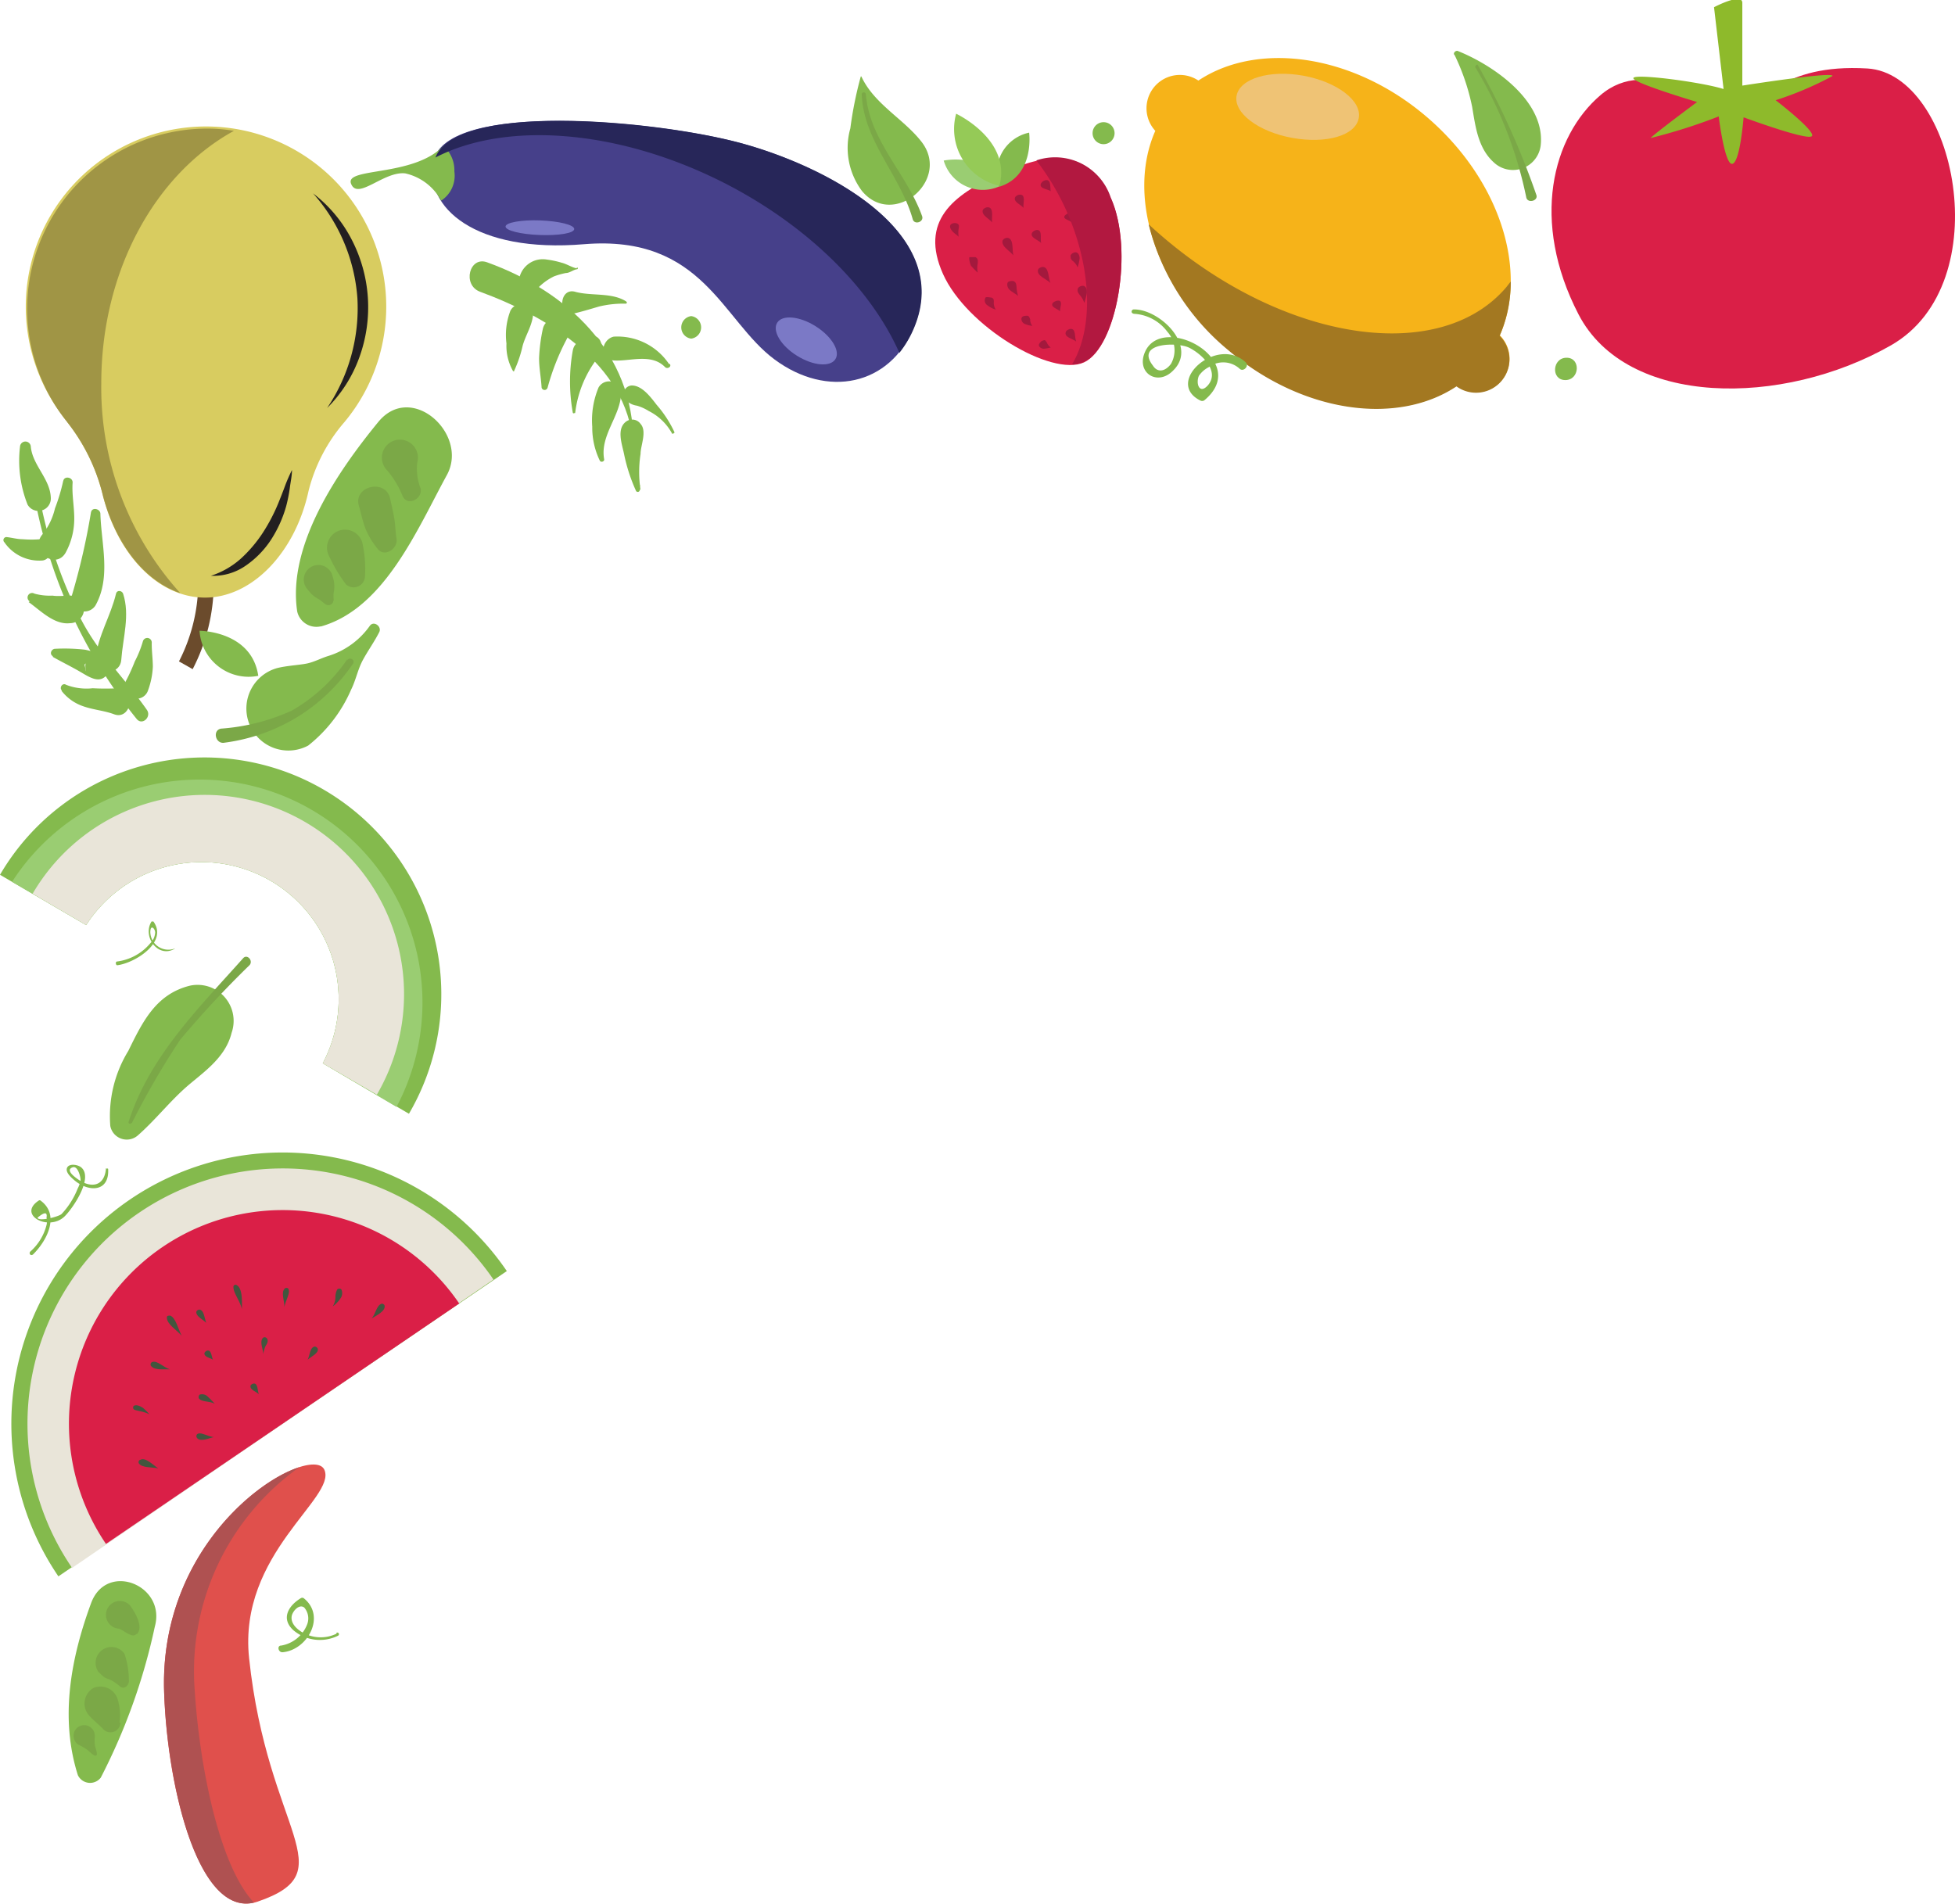 <svg xmlns="http://www.w3.org/2000/svg" viewBox="0 0 108.47 105.63"><defs><style>.cls-1{isolation:isolate;}.cls-2{fill:#e0504c;}.cls-3{fill:#af5151;}.cls-4{fill:#6b4b2c;}.cls-5{fill:#84ba4d;}.cls-6{fill:#d8cc60;}.cls-7{fill:#231f20;mix-blend-mode:screen;}.cls-8{fill:#a09545;}.cls-9{fill:#e9e5d9;}.cls-10{fill:#da1f47;}.cls-11{fill:#42563e;}.cls-12{fill:#9acd72;}.cls-13{fill:#7ba847;}.cls-14{fill:#a3193d;}.cls-15{fill:#95ca57;}.cls-16{fill:#b21840;}.cls-17{fill:#46408a;}.cls-18{fill:#272659;}.cls-19{fill:#7b79c6;}.cls-20{fill:#f6b319;}.cls-21{fill:#a37821;}.cls-22{fill:#efc375;}.cls-23{fill:#8eba2b;}</style></defs><g class="cls-1"><g id="Layer_2" data-name="Layer 2"><g id="food_vegetables_tl"><path class="cls-2" d="M14.29,105.52c-3.18,1.08-5-6.16-5.18-11.53C8.73,84.66,17.32,80,18,81.56S13.21,86.2,13.82,92C14.85,101.73,19.19,103.84,14.29,105.52Z"/><path class="cls-3" d="M14.09,105.57c-1.89-2-3-7.41-3.28-11.69a13.91,13.91,0,0,1,5.8-12.47C14,82.24,8.81,86.67,9.11,94,9.32,99.25,11,106.3,14.09,105.57Z"/><path class="cls-4" d="M11.86,32.4a10.4,10.4,0,0,1-1.17,4.73l-.76-.43A9.66,9.66,0,0,0,11,32.42Z"/><path class="cls-5" d="M11.07,35s2.89,0,3.26,2.5A2.73,2.73,0,0,1,11.07,35Z"/><path class="cls-6" d="M3.72,23.41a10.58,10.58,0,0,1,2,4.13c.84,3.27,3.06,5.62,5.66,5.62s5-2.49,5.74-5.92a9.3,9.3,0,0,1,2-3.83,10,10,0,1,0-15.38,0Z"/><path class="cls-7" d="M17.37,10.73a7.6,7.6,0,0,1,2.13,2.54,8.15,8.15,0,0,1,.43,6.58,7.58,7.58,0,0,1-1.78,2.79,9.91,9.91,0,0,0,1.68-6.09A9.8,9.8,0,0,0,17.37,10.73Z"/><path class="cls-7" d="M16.2,26.08c0,.34-.08.66-.12,1a8.68,8.68,0,0,1-.2,1,6.82,6.82,0,0,1-.83,1.85,5.19,5.19,0,0,1-1.42,1.46,3.15,3.15,0,0,1-1.93.56A4.64,4.64,0,0,0,13.36,31a7.46,7.46,0,0,0,1.21-1.42,9.93,9.93,0,0,0,.88-1.68c.12-.3.24-.6.35-.9S16.05,26.38,16.2,26.08Z"/><path class="cls-8" d="M3.72,23.41a10.58,10.58,0,0,1,2,4.13C6.43,30.19,8,32.23,10,32.91A17,17,0,0,1,5.62,21.26c0-6.24,3-11.61,7.36-14a9.28,9.28,0,0,0-1.17-.12A10,10,0,0,0,3.72,23.41Z"/><path class="cls-5" d="M3.24,87.47A15,15,0,1,1,28.12,70.53Z"/><path class="cls-9" d="M4,87A14.16,14.16,0,0,1,27.38,71Z"/><path class="cls-10" d="M5.88,85.67a11.85,11.85,0,0,1,19.6-13.34Z"/><path class="cls-11" d="M9.44,73c-.08,0-.2,0-.18.12,0,.36.55.68.82,1C9.89,73.76,9.75,73.11,9.44,73Z"/><path class="cls-11" d="M8.47,75.57c-.08,0-.15.13-.1.21.18.27.71.19,1.05.2C9.09,75.88,8.73,75.49,8.47,75.57Z"/><path class="cls-11" d="M7.45,78c-.06,0-.11.16,0,.22s.56.1.84.26a3.22,3.22,0,0,0-.37-.37C7.73,78,7.56,77.94,7.45,78Z"/><path class="cls-11" d="M7.79,81c-.08,0-.14.14-.08.21.19.25.72.19,1.07.27C8.47,81.27,8.07,80.85,7.79,81Z"/><path class="cls-11" d="M13.15,71.32a.12.12,0,0,0-.2.09c0,.35.38.79.47,1.23C13.43,72.23,13.46,71.51,13.15,71.32Z"/><path class="cls-11" d="M16,71.52c0-.06-.17-.09-.22,0-.19.22,0,.65,0,1C15.84,72.17,16.13,71.73,16,71.52Z"/><path class="cls-11" d="M18.94,71.55a.16.16,0,0,0-.23,0,.91.91,0,0,0-.1.43,1,1,0,0,1-.15.51,1.72,1.72,0,0,0,.42-.43A.49.49,0,0,0,18.94,71.55Z"/><path class="cls-11" d="M21.34,72.46c0-.07-.11-.15-.19-.11-.26.1-.31.56-.53.81C20.87,73,21.39,72.76,21.34,72.46Z"/><path class="cls-11" d="M11.08,72.67a.18.18,0,0,0-.19.13c0,.26.37.41.56.61C11.34,73.17,11.33,72.71,11.08,72.67Z"/><path class="cls-11" d="M11.1,77.38c-.06,0-.11.16-.06.22.16.21.6.13.88.3a4.51,4.51,0,0,0-.38-.39A.44.44,0,0,0,11.1,77.38Z"/><path class="cls-11" d="M10.94,79.58a.16.16,0,0,0,0,.22c.2.22.65,0,.93-.06C11.53,79.72,11.14,79.43,10.94,79.58Z"/><path class="cls-11" d="M14.82,74.28a.16.16,0,0,0-.21-.06c-.24.19,0,.67,0,.94a1.43,1.43,0,0,1,.13-.48C14.84,74.53,14.89,74.4,14.82,74.28Z"/><path class="cls-11" d="M17.63,74.85c0-.07-.12-.15-.19-.13-.25.07-.25.49-.37.73C17.26,75.27,17.69,75.09,17.63,74.85Z"/><path class="cls-11" d="M14.09,76.77c-.07,0-.18.06-.19.12-.05.23.31.32.46.47C14.28,77.17,14.32,76.77,14.09,76.77Z"/><path class="cls-11" d="M11.51,74.94a.23.23,0,0,0-.17.15c0,.22.32.25.48.36C11.73,75.29,11.74,74.91,11.51,74.94Z"/><path class="cls-5" d="M4.78,51.33A7.61,7.61,0,0,1,17.91,59l4.78,2.8A13.14,13.14,0,1,0,0,48.54Z"/><path class="cls-12" d="M4.78,51.33A7.61,7.61,0,0,1,17.91,59L22,61.42A12.37,12.37,0,0,0,.67,48.93Z"/><path class="cls-9" d="M4.78,51.33A7.61,7.61,0,0,1,17.91,59l3,1.74A11,11,0,1,0,1.81,49.59Z"/><path class="cls-5" d="M5.59,98.64a33.41,33.41,0,0,0,3-8.38c.64-2.3-2.66-3.63-3.53-1.32C3.93,92,3.31,95.32,4.32,98.5a.75.75,0,0,0,1.27.14Z"/><path class="cls-13" d="M5.19,97.08a.53.53,0,0,1,0,.22l.18,0c0-.17-.09-.33-.11-.49a3.53,3.53,0,0,1,0-.46.59.59,0,1,0-.91.46,2.73,2.73,0,0,1,.47.27c.14.1.25.23.4.32s.23-.13.08-.18a.45.45,0,0,1-.11-.19s0,0,0,0Z"/><path class="cls-13" d="M6.63,95.58a2.93,2.93,0,0,0-.09-1.25,1,1,0,0,0-1.35-.67,1,1,0,0,0-.29,1.48c.24.28.52.5.78.75a.55.55,0,0,0,1-.31Z"/><path class="cls-13" d="M7.15,93.23a4.75,4.75,0,0,0-.24-1.46.88.88,0,1,0-1.45,1c.1.09.21.21.32.29s.27.11.4.18a2.62,2.62,0,0,1,.48.34c.24.19.51-.08.49-.32Z"/><path class="cls-13" d="M7.6,90.67c.38-.41-.11-1.2-.37-1.57a.77.77,0,1,0-.67,1.27c.21,0,.78.58,1,.3Z"/><path class="cls-5" d="M7.65,63c.91-.8,1.67-1.76,2.57-2.58s2.27-1.64,2.63-3.11a2,2,0,0,0-2.34-2.61c-1.87.48-2.6,2-3.39,3.61a6.92,6.92,0,0,0-1,4.17A.93.93,0,0,0,7.65,63Z"/><path class="cls-13" d="M7.32,62.31A44.63,44.63,0,0,1,10,57.69a56,56,0,0,1,3.85-4.14c.21-.25-.14-.63-.36-.38-2.45,2.75-5.2,5.46-6.35,9.07a.08.08,0,0,0,.15.07Z"/><path class="cls-5" d="M2,28A27.48,27.48,0,0,0,7.58,39.89c.31.39.84-.11.57-.5-1.21-1.73-2.66-3.11-3.64-5a25,25,0,0,1-2.24-6.41c0-.18-.32-.12-.28.06Z"/><path class="cls-5" d="M1.11,24.79A6.6,6.6,0,0,0,1.53,28a.69.69,0,0,0,1.29-.32c0-1.08-1-1.83-1.11-2.88a.3.3,0,0,0-.6,0Z"/><path class="cls-5" d="M3.51,26.67a10.47,10.47,0,0,1-.46,1.54,3.69,3.69,0,0,1-.66,1.4c-.83.91.67,2.06,1.25,1.06a3.94,3.94,0,0,0,.48-1.9c0-.67-.14-1.35-.09-2,0-.3-.47-.38-.52-.08Z"/><path class="cls-5" d="M5.05,28.41A37.36,37.36,0,0,1,4,33a.72.72,0,0,0,1.3.59c.87-1.56.32-3.4.27-5.08,0-.28-.47-.39-.52-.08Z"/><path class="cls-5" d="M6.44,32.93c-.29,1.24-1,2.33-1.14,3.61-.09.92,1.37,1,1.43.06.09-1.22.49-2.46.1-3.66-.06-.17-.34-.22-.39,0Z"/><path class="cls-5" d="M7.93,35.58a6,6,0,0,1-.45,1.12A10.25,10.25,0,0,1,7,37.76a.67.67,0,1,0,1.22.53A4.38,4.38,0,0,0,8.48,37c0-.45-.07-.89-.06-1.35a.25.25,0,0,0-.49-.07Z"/><path class="cls-5" d="M3.42,38.34a2.56,2.56,0,0,0,1.23.86c.55.19,1.13.23,1.67.43,1,.38,1.28-1.53.24-1.44a13.45,13.45,0,0,1-1.42,0A3.14,3.14,0,0,1,3.67,38c-.19-.13-.39.14-.25.3Z"/><path class="cls-5" d="M2.93,36.45c.53.3,1.09.57,1.61.88s1,.58,1.38.13a.71.71,0,0,0,.14-.84,1,1,0,0,0-.29-.31c-.61-.4-1.18.29-1,.88l0,.05-.08-.36v0l.55-.65h0l.37,0c.23.09-.25-.08-.28-.09H5.22c-.17,0-.34-.06-.51-.09A10.08,10.08,0,0,0,3.06,36c-.2,0-.34.29-.13.41Z"/><path class="cls-5" d="M1.59,33.41c.64.45,1.41,1.27,2.29,1.17a.78.78,0,0,0,.78-.75.77.77,0,0,0-.75-.78c-.32,0-.67.05-1,0a3.2,3.2,0,0,1-1-.11.25.25,0,0,0-.26.43Z"/><path class="cls-5" d="M.25,30.1a2.34,2.34,0,0,0,2.12,1C3,31,3,29.87,2.25,29.92a6.11,6.11,0,0,1-1,0c-.3,0-.6-.09-.9-.12a.17.17,0,0,0-.14.25Z"/><path class="cls-5" d="M5.88,64.82c-.07,1-.81,1.14-1.55.62-.13-.09-.75-.52-.29-.67.28-.09.44.55.43.72a1.57,1.57,0,0,1-.16.46,4.43,4.43,0,0,1-.89,1.41c-.15.15-1.27.44-1.34.21.39-.33.56-.32.5,0a.81.81,0,0,1,0,.41,2.92,2.92,0,0,1-.89,1.46c-.11.1,0,.27.14.17.8-.79,1.51-2.21.41-3a.08.08,0,0,0-.08,0c-1.22.79.52,1.73,1.41.9.45-.43,1.63-2.14.94-2.73-.17-.15-.65-.24-.78,0s.2.54.35.67c.82.73,2,.71,1.92-.59,0,0-.08-.06-.08,0Z"/><path class="cls-5" d="M9.7,52.63a1,1,0,0,1-1.36-.9c0-.45.25-.23.27,0a.92.92,0,0,1-.28.62,2.87,2.87,0,0,1-1.82,1c-.13,0-.09.22,0,.21,1-.13,2.83-1.29,2-2.43,0,0-.08,0-.1,0-.53.83.36,2.07,1.29,1.51,0,0,0,0,0,0Z"/><path class="cls-5" d="M20.53,34.71a4.41,4.41,0,0,1-2.32,1.69c-.39.12-.75.32-1.15.41s-1.12.12-1.68.26a2.33,2.33,0,1,0,1.72,4.3,8,8,0,0,0,2.38-3.1c.27-.54.37-1.13.66-1.66s.63-1,.9-1.53c.16-.3-.28-.65-.51-.37Z"/><path class="cls-13" d="M19.27,36.58a9.34,9.34,0,0,1-3.08,2.85,11.44,11.44,0,0,1-3.92,1c-.5.08-.32.88.19.78a10.33,10.33,0,0,0,4.3-1.59,10.19,10.19,0,0,0,2.83-2.8c.13-.2-.19-.39-.32-.19Z"/><path class="cls-5" d="M18.67,90.65a2,2,0,0,1-1.59.07c-.41-.15-1-.55-.89-1.07.07-.28.42-.66.69-.45a.92.92,0,0,1,.16.94,1.88,1.88,0,0,1-1.44,1.17c-.25,0-.16.39.08.37,1.38-.12,2.43-2,1.17-3a.15.15,0,0,0-.16,0c-.69.42-1.12,1.14-.41,1.78a2.27,2.27,0,0,0,2.48.3.09.09,0,0,0-.09-.16Z"/><path class="cls-5" d="M17.81,34.76c3.54-1,5.37-5.46,7-8.43C26,24.08,22.84,21.18,21,23.4c-2.23,2.72-5.07,6.83-4.51,10.53a1.09,1.09,0,0,0,1.28.83Z"/><path class="cls-13" d="M18.52,33.32a1.79,1.79,0,0,1,0-.47,1.61,1.61,0,0,0-.06-.84.81.81,0,1,0-1.4.69l.2.24a1.88,1.88,0,0,0,.43.31c.1.06.24.19.37.28a.28.28,0,0,0,.44-.21Z"/><path class="cls-13" d="M20.25,32a6.72,6.72,0,0,0-.15-1.9,1,1,0,1,0-1.85.74,8.67,8.67,0,0,0,.94,1.58A.63.63,0,0,0,20.25,32Z"/><path class="cls-13" d="M22,29.89c-.06-.37-.06-.74-.12-1.1s-.15-.74-.23-1.11c-.23-1.13-2.05-.73-1.74.38.12.42.21.85.36,1.26a4.56,4.56,0,0,0,.67,1.12c.39.52,1.16,0,1.06-.55Z"/><path class="cls-13" d="M23.34,27.11a3,3,0,0,1-.19-1.44,1,1,0,1,0-1.65.45,5.27,5.27,0,0,1,.84,1.41c.28.59,1.11.15,1-.42Z"/><path class="cls-10" d="M61.63,11c1.3,2.88.32,8.29-1.49,9.11s-6.52-2-7.82-4.91.53-4.37,3.1-5.53S60.33,8.08,61.63,11Z"/><path class="cls-14" d="M53.07,12.39a.34.34,0,0,0-.32.07c-.09.12,0,.26.09.37s.26.21.35.31a1.37,1.37,0,0,1,0-.45C53.22,12.54,53.22,12.43,53.07,12.39Z"/><path class="cls-14" d="M54.83,11.5a.36.36,0,0,0-.29.13c-.13.3.34.49.51.72C55,12.08,55.16,11.55,54.83,11.5Z"/><path class="cls-14" d="M56.62,10.8a.36.36,0,0,0-.29.13c-.14.27.31.41.46.61C56.75,11.3,56.93,10.83,56.62,10.8Z"/><path class="cls-14" d="M58,10a.39.39,0,0,0-.25.2c-.09.27.36.28.55.41C58.25,10.41,58.34,9.93,58,10Z"/><path class="cls-14" d="M59.38,9.37a.49.49,0,0,0-.22.23c0,.14.08.2.21.21s.28,0,.37,0a1,1,0,0,1-.13-.34C59.57,9.38,59.52,9.31,59.38,9.37Z"/><path class="cls-14" d="M57.54,12.76a.37.37,0,0,0-.28.16c-.12.27.34.38.51.57C57.7,13.25,57.85,12.76,57.54,12.76Z"/><path class="cls-14" d="M55.92,13.2a.3.3,0,0,0-.29.14c-.1.33.4.57.6.84C56.14,13.87,56.26,13.27,55.92,13.2Z"/><path class="cls-14" d="M54.12,14.27c-.08,0-.26,0-.32,0s0,.31.07.47a4.75,4.75,0,0,0,.38.39,1.3,1.3,0,0,1,0-.52C54.26,14.47,54.27,14.34,54.12,14.27Z"/><path class="cls-14" d="M59.38,11.81a.56.56,0,0,0-.29.14c-.17.21.24.25.36.38C59.44,12.16,59.68,11.79,59.38,11.81Z"/><path class="cls-14" d="M60.71,11.1a.4.4,0,0,0-.28.16c-.06.13,0,.22.12.31a1.79,1.79,0,0,1,.3.32c0-.12.06-.3.06-.47S60.87,11.11,60.71,11.1Z"/><path class="cls-14" d="M61.13,13.61a.41.41,0,0,0-.3.1c-.19.23.22.39.33.6C61.17,14.1,61.43,13.67,61.13,13.61Z"/><path class="cls-14" d="M59.67,14a.33.33,0,0,0-.27.17c0,.14,0,.21.12.31a.84.84,0,0,1,.27.36,2.75,2.75,0,0,0,.11-.49C59.91,14.21,59.84,14,59.67,14Z"/><path class="cls-14" d="M57.86,14.81c-.09,0-.25.07-.27.17-.07.33.47.5.69.72C58.15,15.4,58.21,14.83,57.86,14.81Z"/><path class="cls-14" d="M56.2,15.59c-.08,0-.26,0-.3.11s0,.3.16.42.32.21.43.3a1.86,1.86,0,0,1-.09-.5C56.39,15.76,56.36,15.63,56.2,15.59Z"/><path class="cls-14" d="M55,16.51c-.07,0-.25-.05-.32,0a.32.32,0,0,0,.12.44,1.37,1.37,0,0,0,.45.23.68.68,0,0,1-.11-.42C55.14,16.65,55.15,16.56,55,16.51Z"/><path class="cls-14" d="M57,17.52c-.08,0-.26,0-.31.1s0,.28.16.35a1.3,1.3,0,0,0,.43.11.51.51,0,0,1-.12-.36C57.11,17.6,57.1,17.54,57,17.52Z"/><path class="cls-14" d="M58.71,16.68a.48.48,0,0,0-.3.13c-.15.23.27.32.41.47C58.79,17.08,59,16.68,58.71,16.68Z"/><path class="cls-14" d="M60.11,15.86a.34.34,0,0,0-.3.13c-.06.15,0,.25.1.38a1.22,1.22,0,0,1,.25.44,4.17,4.17,0,0,0,.14-.54C60.32,16.08,60.27,15.9,60.11,15.86Z"/><path class="cls-14" d="M61.35,15.27a.4.4,0,0,0-.28.17c-.07.12,0,.18.08.27a.66.66,0,0,1,.23.32,1.64,1.64,0,0,0,.15-.43C61.56,15.44,61.51,15.28,61.35,15.27Z"/><path class="cls-14" d="M59.4,18.25c-.09,0-.25.09-.27.18-.09.29.39.36.58.52C59.61,18.72,59.71,18.23,59.4,18.25Z"/><path class="cls-14" d="M60.92,17.24a.43.43,0,0,0-.31.08c-.1.1-.06.17,0,.26a.93.93,0,0,1,.21.29c0-.09.14-.22.18-.35S61.07,17.27,60.92,17.24Z"/><path class="cls-14" d="M57.86,18.9c-.07,0-.21.15-.22.24s.12.21.26.21a1.93,1.93,0,0,0,.4-.07.6.6,0,0,1-.22-.28C58,18.9,58,18.84,57.86,18.9Z"/><path class="cls-12" d="M52.36,8.91s2.34-.5,3.09,1.43A2.26,2.26,0,0,1,52.36,8.91Z"/><path class="cls-5" d="M57.1,7.36s.33,2.38-1.65,3A2.26,2.26,0,0,1,57.1,7.36Z"/><path class="cls-15" d="M53.05,6.31s3.09,1.44,2.4,4A3.23,3.23,0,0,1,53.05,6.31Z"/><path class="cls-16" d="M57.5,8.9a14,14,0,0,1,1.64,2.73c1.47,3.27,1.53,6.62.34,8.59a1.69,1.69,0,0,0,.66-.14c1.81-.82,2.79-6.23,1.49-9.11A3.25,3.25,0,0,0,57.5,8.9Z"/><path class="cls-17" d="M50.7,18.18c2.23-5.35-5-9-9.65-10.25s-16.25-2.34-17,1c-.54,2.56,2.3,5.13,8.36,4.62,6.6-.54,7.65,4.24,10.57,6.4S49.36,21.4,50.7,18.18Z"/><path class="cls-5" d="M19.48,10.2c.37.93,1.81-.71,3-.58A3,3,0,0,1,24.4,11l.08.13a1.65,1.65,0,0,0,.73-1.62A1.78,1.78,0,0,0,24.6,8.1C22.92,9.84,19.1,9.27,19.48,10.2Z"/><path class="cls-18" d="M24.16,8.74c3.86-2,10.06-1.61,16,1.4,4.71,2.4,8.19,5.93,9.74,9.44a5.8,5.8,0,0,0,.82-1.4c2.23-5.35-5-9-9.65-10.25S25.35,5.64,24.16,8.74Z"/><path class="cls-19" d="M43.12,17.91c.28-.46,1.24-.37,2.13.19s1.39,1.38,1.1,1.83-1.23.37-2.13-.19S42.84,18.36,43.12,17.91Z"/><path class="cls-19" d="M28.05,12.57c0-.22.87-.38,1.92-.34s1.9.25,1.89.48-.86.37-1.92.33S28.05,12.79,28.05,12.57Z"/><path class="cls-20" d="M83.21,18.62c1.6-3.62,0-8.68-4.07-12.15s-9.34-4.2-12.65-2A1.85,1.85,0,0,0,64.1,7.26c-1.6,3.62,0,8.68,4.07,12.15s9.34,4.2,12.65,2a1.85,1.85,0,0,0,2.39-2.81Z"/><path class="cls-21" d="M83.21,18.62a7.43,7.43,0,0,0,.61-3l-.24.31c-3.65,4.3-12.15,3.08-19-2.73-.29-.25-.58-.5-.85-.76a13.18,13.18,0,0,0,4.43,7c4.09,3.47,9.34,4.2,12.65,2a1.85,1.85,0,0,0,2.39-2.81Z"/><path class="cls-22" d="M75.39,6.54c-.17,1-1.83,1.45-3.7,1.11s-3.26-1.39-3.08-2.34,1.83-1.45,3.7-1.11S75.56,5.59,75.39,6.54Z"/><path class="cls-10" d="M96.15,6c1.74-.13,2.58-2.49,7.46-2.2s7.33,11.92,1.31,15.36-14.67,3.44-17.34-1.72S86.12,7.57,88.8,5.28,94.82,6,96.15,6Z"/><path class="cls-23" d="M95.63,4.94c-1.2-.38-4.83-.86-5-.62s3.53,1.34,3.53,1.34-2.38,1.77-2.58,2a30.57,30.57,0,0,0,3.78-1.2s.33,2.73.76,2.63.62-2.58.62-2.58,3.49,1.29,3.78,1.05-2-2-2-2a18.41,18.41,0,0,0,3.15-1.34c.15-.28-5,.53-5,.53s0-4,0-4.59S95.1.4,95.1.4Z"/><path class="cls-5" d="M35.14,24.56c0-5-3.68-8.4-8.1-10-1-.38-1.41,1.26-.4,1.63,3.7,1.36,8.15,4,8.48,8.4,0,0,0,0,0,0Z"/><path class="cls-5" d="M35.54,26.92l-.11.2h0l.1-.21s0,0,0,0Z"/><path class="cls-5" d="M35.54,27.19a6.58,6.58,0,0,1,0-2c0-.47.37-1.26,0-1.67a.57.57,0,0,0-.77-.15c-.6.4-.25,1.29-.14,1.85a9.52,9.52,0,0,0,.65,2,.11.11,0,0,0,.21-.07Z"/><path class="cls-5" d="M37.43,24a6.46,6.46,0,0,0-1-1.54c-.33-.43-.82-1.09-1.4-1.07a.49.49,0,0,0-.34.78,1.09,1.09,0,0,0,.65.34,2.63,2.63,0,0,1,.66.3,3,3,0,0,1,1.28,1.23c0,.06.13,0,.1,0Z"/><path class="cls-5" d="M37.12,20.2a3.44,3.44,0,0,0-3.07-1.52c-.67.15-.87,1.25,0,1.32s2.08-.42,2.85.37c.11.12.37,0,.27-.17Z"/><path class="cls-5" d="M34.75,16.73c-.81-.52-1.94-.29-2.84-.54s-1,1.42,0,1.19c.45-.11.88-.24,1.32-.37a5.72,5.72,0,0,1,1.49-.16.06.06,0,0,0,0-.12Z"/><path class="cls-5" d="M32,14.89c-.27-.05-.55-.24-.83-.31a5.15,5.15,0,0,0-.85-.18,1.33,1.33,0,0,0-1.5,1c0,.48.53,1,1,.61a3.14,3.14,0,0,1,.93-.68,4.67,4.67,0,0,1,.64-.18c.22,0,.41-.18.62-.21a.05.05,0,0,0,0-.1Z"/><path class="cls-5" d="M33.52,25.48c-.24-1.34.94-2.42.94-3.7a.67.67,0,0,0-1.25-.28,4.73,4.73,0,0,0-.35,2.18,4.2,4.2,0,0,0,.42,1.88c.06.12.27.05.24-.08Z"/><path class="cls-5" d="M31.91,22.94a6.19,6.19,0,0,1,1.19-3c.55-.84-1.12-1.55-1.32-.49a9.7,9.7,0,0,0,0,3.44c0,.05.1.07.11,0Z"/><path class="cls-5" d="M32.72,19.85c.78,0,.89-1.22.11-1.22s-.89,1.22-.11,1.22Z"/><path class="cls-5" d="M30.38,21.52a13,13,0,0,1,1.11-2.79c.36-1-1.18-1.47-1.38-.44a9.34,9.34,0,0,0-.2,1.59c0,.55.11,1.08.14,1.63a.17.17,0,0,0,.33,0Z"/><path class="cls-5" d="M28.52,20.59A6.82,6.82,0,0,0,29,19.18c.15-.54.46-1,.56-1.58.15-.77-.91-1-1.24-.36a3.74,3.74,0,0,0-.22,1.82,2.84,2.84,0,0,0,.37,1.54s.06,0,.08,0Z"/><path class="cls-5" d="M80.68,3a12.12,12.12,0,0,1,1,2.93C81.86,7,82,8.21,82.87,9a1.55,1.55,0,0,0,2.62-1c.21-2.43-2.66-4.4-4.63-5.18-.14,0-.23.13-.18.24Z"/><path class="cls-13" d="M81.83,3.69a22.91,22.91,0,0,1,2.85,7.25c.06.37.69.21.56-.13A43.58,43.58,0,0,0,82,3.62c0-.08-.17,0-.12.07Z"/><path class="cls-5" d="M47.76,4.24a21,21,0,0,0-.58,2.88,4,4,0,0,0,.64,3.47c1.75,2.13,5-.62,3.28-2.76-1-1.26-2.61-2.07-3.31-3.59Z"/><path class="cls-13" d="M47.81,5.22c.1,2.61,2.14,4.5,2.83,6.94.09.34.64.16.52-.17-.84-2.35-2.93-4.2-3.12-6.78a.12.12,0,0,0-.23,0Z"/><path class="cls-5" d="M62.86,17.41a2.48,2.48,0,0,1,1.91,1,1.53,1.53,0,0,1,.2,1.78c-.31.42-.74.51-1,.1-1-1.28,1.34-1.32,2-1S67.73,20.59,67,21.4c-.47.5-.66-.15-.48-.55a1.5,1.5,0,0,1,.55-.48,1.35,1.35,0,0,1,1.72.1c.21.18.53-.17.33-.36-1.59-1.51-4.53,1.1-2.53,2.11a.22.22,0,0,0,.22,0c2.68-2.2-2.35-4.91-3.29-2.67-.49,1.15.72,1.9,1.58,1,1.37-1.35-.76-3.4-2.19-3.38-.15,0-.18.23,0,.23Z"/><path class="cls-5" d="M86.85,21.09c.8,0,.87-1.24.07-1.24s-.88,1.24-.07,1.24Z"/><path class="cls-5" d="M61.23,8a.61.61,0,0,0,0-1.22.61.61,0,0,0,0,1.22Z"/><path class="cls-5" d="M38.35,18.79a.63.63,0,0,0,0-1.25.63.63,0,0,0,0,1.25Z"/></g></g></g></svg>